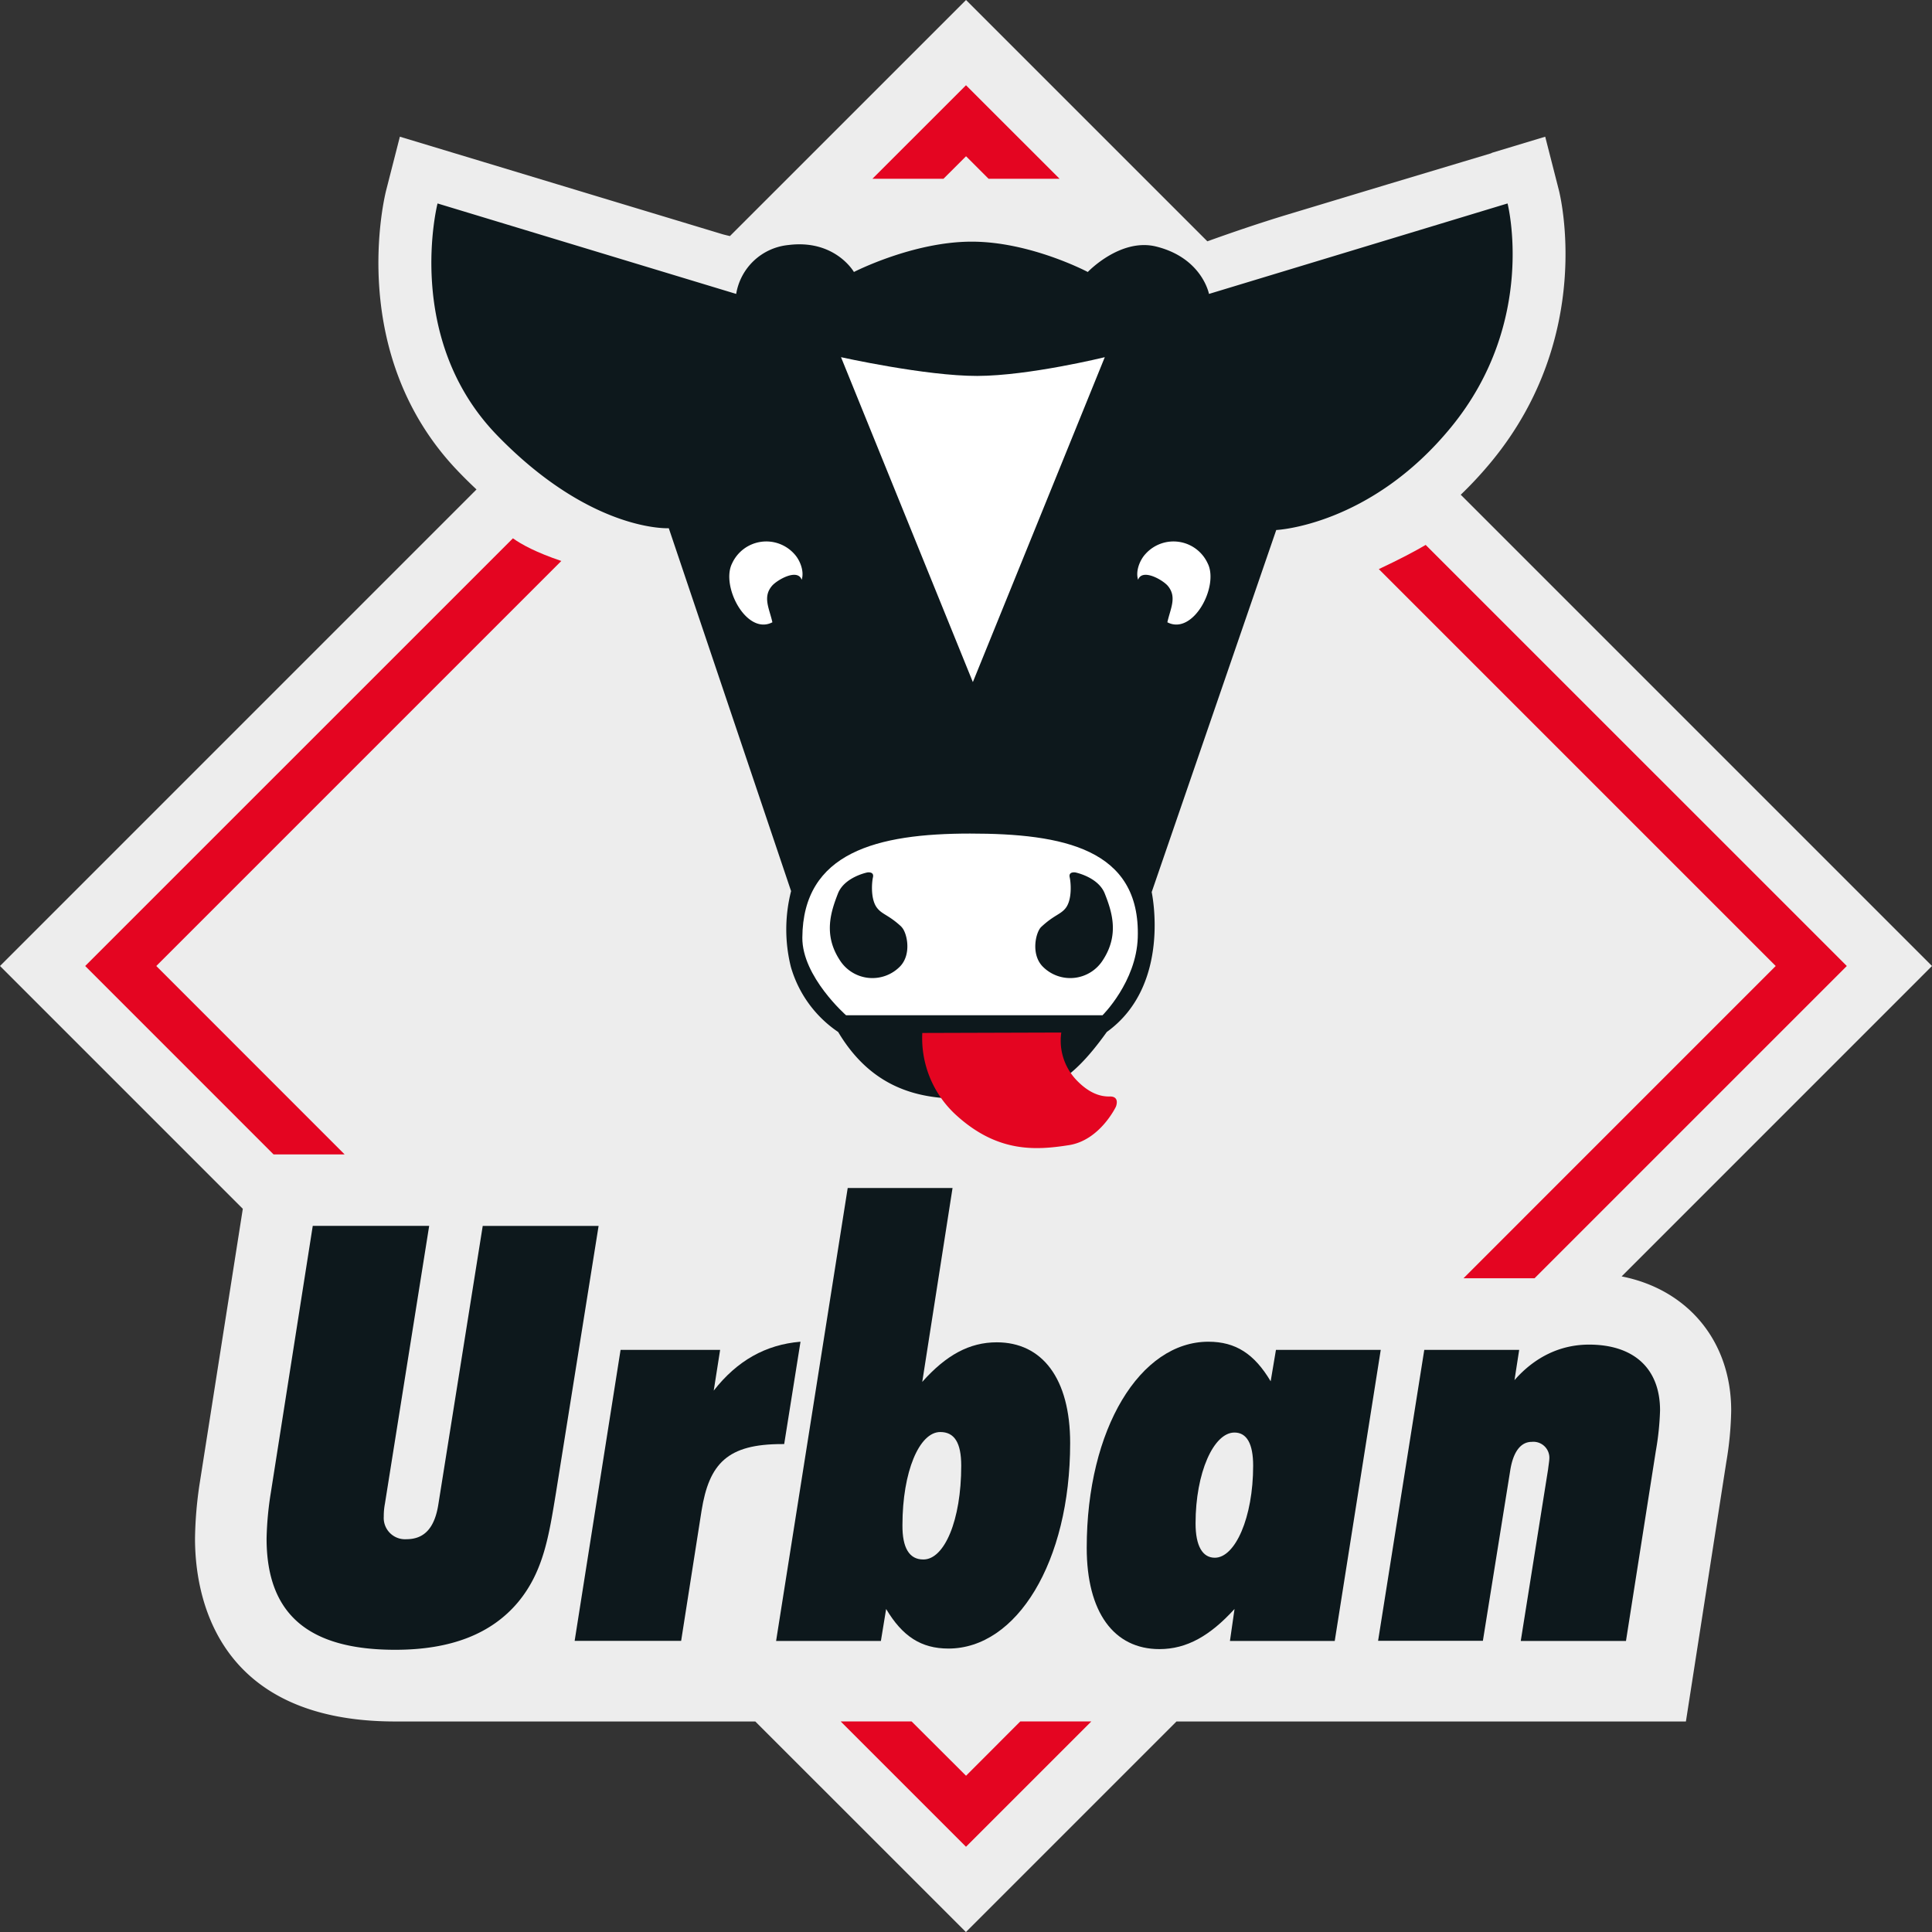 <svg xmlns="http://www.w3.org/2000/svg" viewBox="0 0 453.54 453.54"><rect x="0" y="0" width="453.54" height="453.54" fill="#333333" stroke="none"/><defs><style>.cls-1{fill:#ededed;}.cls-2{fill:#e40521;}.cls-3{fill:#0d181c;}.cls-4{fill:#fff;}</style></defs><title>logo</title><g id="Ebene_2" data-name="Ebene 2"><g id="Ebene_1-2" data-name="Ebene 1"><path class="cls-1" d="M380.68,299.64l72.86-72.87L342.91,116.14a91.17,91.17,0,0,0,7.39-8c24-29.35,16-62.07,15.66-63.45l-3.22-12.6L350.3,35.85,350,36,326,43.2l-23.95,7.23c-6.07,1.84-12.45,4-18.62,6.22L226.78,0,171.35,55.42c-.62-.15-1.26-.29-1.86-.47l-9.32-2.82-14.93-4.51-32-9.68-6.92-2.09L93.87,32.09,90.65,44.68c-.4,1.57-9.51,38.76,17.15,66.22,1.35,1.4,2.71,2.73,4.06,4L0,226.77l57,57L46.91,348a92.84,92.84,0,0,0-1.13,13.19c0,12.91,4.58,42.93,47,42.93h84.53l49.44,49.43,49.43-49.43H395.77l9.48-60.88a78.82,78.82,0,0,0,1.15-12.1C406.4,314.75,396.13,302.68,380.68,299.64Z"/><path class="cls-2" d="M239.51,404.11l-12.73,12.75L214,404.11H197.35l29.42,29.42,29.42-29.42Z"/><polygon class="cls-2" points="221.48 41.97 226.78 36.68 232.07 41.97 248.74 41.97 226.77 20.01 204.8 41.97 221.48 41.97"/><path class="cls-2" d="M131.77,131.69c-5.9-2-9.36-3.88-11.36-5.32L20,226.77,64.22,271H80.9L36.69,226.77Z"/><path class="cls-2" d="M334.68,127.92c-2.41,1.42-5.89,3.28-11,5.68l93.17,93.17-73.3,73.31h16.68l73.31-73.31Z"/><path class="cls-3" d="M73.42,287.77h27.33L90.36,353a15.62,15.62,0,0,0-.27,3,5,5,0,0,0,5.33,5.33c4.37,0,6.69-2.88,7.51-8.34l10.39-65.2h27.2l-10,62.6c-1.65,10-2.88,18.45-8.89,25.7-6.29,7.51-15.85,11.2-28.84,11.2-20.36,0-30.21-8.33-30.21-26.1a76.7,76.7,0,0,1,1-10.8Z"/><path class="cls-3" d="M145.68,316.89h23.37l-1.5,9.56c5.47-7,12.16-10.8,20.37-11.48L184.09,339h-.55c-12.71,0-17.08,4.5-18.86,15.71l-4.78,30.48h-25Z"/><path class="cls-3" d="M199,278.89h24.61l-7.11,45.51c5.6-6.29,11.07-9.29,17.49-9.29,10.66,0,17.23,8.48,17.23,23.65,0,28-12.59,48.24-28.57,48.24-6.42,0-10.8-2.87-14.63-9.29l-1.23,7.51h-24.6Zm17.77,87.2c4.92,0,8.88-9.16,8.88-22,0-5.46-1.63-7.92-4.92-7.92-4.92,0-8.88,9.29-8.88,21.87C211.81,363.35,213.45,366.09,216.73,366.09Z"/><path class="cls-3" d="M289.81,377.71c-5.73,6.28-11.2,9.42-17.63,9.42-10.66,0-17.07-8.61-17.07-23.78,0-28,12.58-48.38,28.56-48.38,6.42,0,10.8,2.87,14.62,9.29l1.24-7.37h24.6l-10.8,68.33h-24.6Zm-9.15-20.1c0,5.34,1.65,8.07,4.52,8.07,4.78,0,9-9.43,9-21.6,0-5.19-1.51-7.79-4.39-7.79C284.9,336.29,280.66,345.73,280.66,357.61Z"/><path class="cls-3" d="M334.35,316.89h22.28l-1.1,7.1c4.79-5.46,10.79-8.34,17.5-8.34,10.52,0,16.67,5.61,16.67,15.45a65.7,65.7,0,0,1-1,9.57l-7,44.55H357l6.42-40.32c.13-1.09.28-2,.28-2.32a3.75,3.75,0,0,0-4.12-4.1c-2.58,0-4.36,2.32-5.05,6.7l-6.42,40h-24.6Z"/><path class="cls-3" d="M102.71,47.76,172.82,69a13.79,13.79,0,0,1,12.24-11.48c11-1.39,15.4,6.33,15.4,6.33s13.83-7.12,27.65-7.12,27.25,7.12,27.25,7.12,7.71-8.14,16.19-5.94C282.23,60.63,283.81,69,283.81,69L353.9,47.76s7.09,27.67-13.23,52.49c-18.95,23.18-41.07,24.17-41.07,24.17l-29.24,85s4.75,21.84-10.54,32.84c-8.79,12.27-15.13,15.68-29.34,15.68-8.69,0-23.64,1.25-33.72-15.68a27.64,27.64,0,0,1-11.11-15.31,36.36,36.36,0,0,1,.06-17.76L157,124s-18.16,1-40.28-21.79-14-54.47-14-54.47"/><path class="cls-2" d="M249.14,242.39a13.41,13.41,0,0,0,3.54,11.14c2.86,3,5.52,3.93,7.8,3.87,2.54-.06,1.47,2.42,1.47,2.42s-3.74,7.86-11,9c-7.85,1.24-16.76,1.79-26.44-7a24.44,24.44,0,0,1-8-19.33Z"/><path class="cls-4" d="M227.72,195.68c-21.75,0-39.25,4.36-39.37,24.44-.06,9.15,10.26,18.21,10.26,18.21h60.21s7.92-7.83,8.27-18.21C267.78,199.21,249.46,195.68,227.72,195.68Z"/><path class="cls-4" d="M259.35,83.85s-17.79,4.37-29.92,4.4-32-4.4-32-4.4l30.95,76.27Z"/><path class="cls-3" d="M211.61,217.59c1.27,1.17,2.5,6.31-.29,9.25a9.07,9.07,0,0,1-14.25-1.56c-3.82-5.93-2-11.31-.36-15.53,1.53-3.87,6.88-4.94,6.88-4.94s1.66-.29,1.34,1.13c-.29,1.25-.6,5.27,1,7.24,1.2,1.53,2.73,1.61,5.72,4.41m38.51-4.41c1.56-2,1.24-6,.95-7.24-.32-1.42,1.35-1.13,1.35-1.13s5.34,1.07,6.88,4.94c1.67,4.22,3.45,9.6-.37,15.53a9.07,9.07,0,0,1-14.25,1.56c-2.79-2.94-1.55-8.08-.28-9.25,3-2.8,4.51-2.88,5.72-4.41"/><path class="cls-4" d="M274.17,137.56c-1.12-1.36-6-4.23-7-1.46-.64-2,.39-4.61,1.74-6.06a8.83,8.83,0,0,1,14.59,2.2c2.73,5.34-3.41,17-9.46,13.84C274.76,142.84,276.33,140.18,274.17,137.56Z"/><path class="cls-4" d="M181.2,137.56c1.12-1.36,6-4.23,7-1.46.64-2-.39-4.61-1.74-6.06a8.83,8.83,0,0,0-14.59,2.2c-2.73,5.34,3.41,17,9.45,13.84C180.6,142.84,179,140.18,181.2,137.56Z"/></g></g></svg>